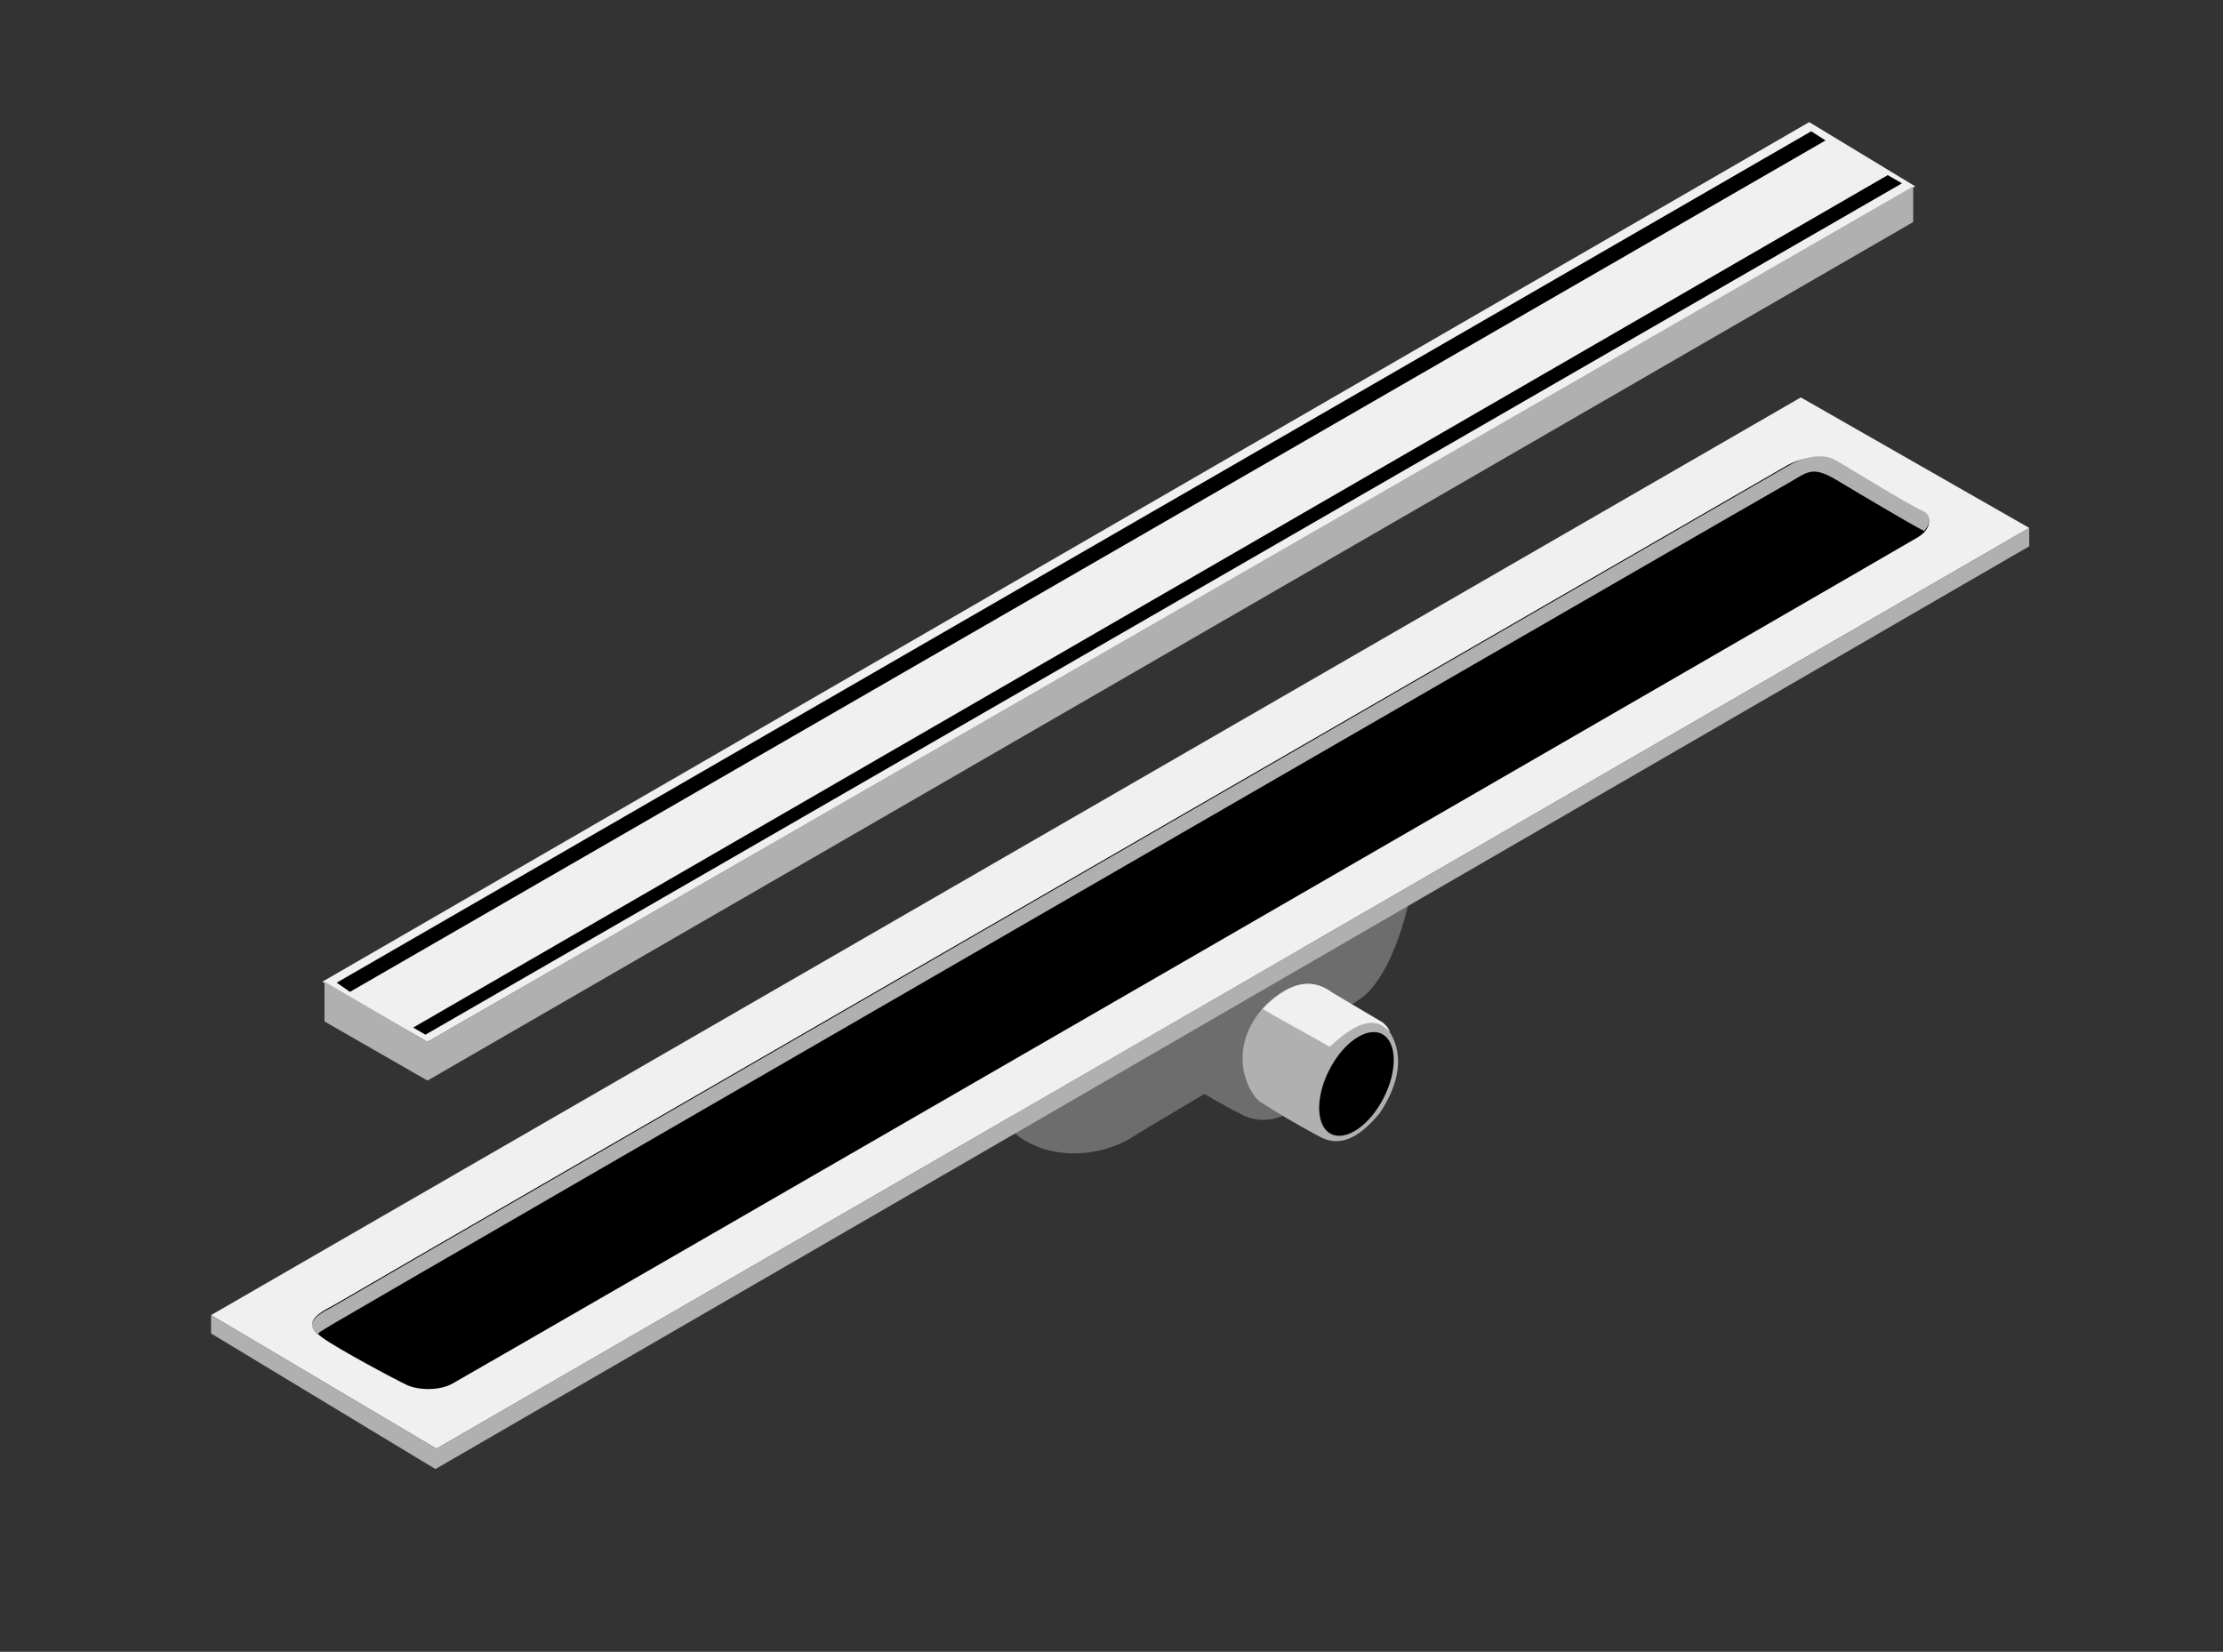 <?xml version="1.0" encoding="utf-8"?>
<!-- Generator: Adobe Illustrator 24.0.1, SVG Export Plug-In . SVG Version: 6.00 Build 0)  -->
<svg version="1.1" id="Ebene_1" xmlns="http://www.w3.org/2000/svg" xmlns:xlink="http://www.w3.org/1999/xlink" x="0px" y="0px"
	 viewBox="0 0 218 162" style="enable-background:new 0 0 218 162;" xml:space="preserve">
<rect x="0" y="0" width="218" height="162" fill="#333333" stroke="none"/>
<style type="text/css">
	.st0{fill-rule:evenodd;clip-rule:evenodd;fill:#6D6D6D;}
	.st1{fill-rule:evenodd;clip-rule:evenodd;fill:#B0B0B0;}
	.st2{fill-rule:evenodd;clip-rule:evenodd;fill:#F0F0F0;}
	.st3{fill-rule:evenodd;clip-rule:evenodd;}
</style>
<title>Group 11</title>
<desc>Created with Sketch.</desc>
<g id="Screens">
	<g id="i-Drain1" transform="translate(-445, -523)">
		<g id="Group-11" transform="translate(445, 523.176)">
			<path id="Path-33" class="st0" d="M99.1,110.6c3.2,3.1,8.6,2.9,12,0.7c3.2-2,21.7-12.7,22.9-14c1.2-1.1,3-3.9,4.2-9.2
				C133.1,90.9,96,107.5,99.1,110.6z"/>
			<path id="Path-32-Copy" class="st0" d="M122.1,109.3c-2-1-3.5-1.9-4.5-2.5c-1.5-1-4.7-7,0.9-12.7c3.1-3,5.9-3.5,8.5-1.5
				c1.5,0.7,2.5,1.4,3.1,1.7c0.9,0.6,4.4,4.6-0.4,11.7C127.1,109.2,124.6,110.3,122.1,109.3z"/>
			<path id="Path-32" class="st1" d="M129.6,111.4c-3.2-1.7-5.2-3-6-3.5c-1.1-0.7-3.6-5.2,0.6-9.6c2.4-2.2,4.5-2.6,6.4-1.1
				c2.7,1.6,4.4,2.6,4.9,2.9c0.6,0.5,3.4,3.5-0.2,8.9C133.3,111.4,131.5,112.3,129.6,111.4z"/>
			<path id="Combined-Shape" class="st2" d="M130.7,97.2c2.7,1.6,4.4,2.6,4.9,2.9c0.1,0.1,0.5,0.4,0.7,0.9c-0.1-0.1-0.2-0.2-0.5-0.4
				c-1.2-1-3-0.4-5.4,1.9c-1.5-0.9-3.4-1.9-5.5-3.1c-0.4-0.2-0.7-0.5-1.1-0.6c0.1-0.1,0.2-0.2,0.4-0.4
				C126.6,96.1,128.7,95.7,130.7,97.2z"/>
			
				<ellipse id="Oval" transform="matrix(0.454 -0.891 0.891 0.454 -21.896 176.464)" class="st3" cx="133" cy="106.1" rx="5.5" ry="3"/>
			<polygon id="Path-26" class="st2" points="42.8,141.9 199,51.6 176.6,38.8 20.7,128.8 			"/>
			<polygon id="Path-27" class="st1" points="199,51.6 199,53.4 42.7,143.9 20.7,130.6 20.7,128.8 42.8,141.9 			"/>
			<path id="Path-31" class="st3" d="M32.6,127.9c8-4.7,141.4-81.7,142.6-82.4c1.2-0.7,3.4-1.2,4.9-0.4s7.2,4.4,8.4,4.9
				c1,0.5,0.9,1.7-0.4,2.5s-142.4,82.3-143.7,83c-1.2,0.7-3.2,0.7-4.4,0.2c-1.1-0.5-6.9-3.6-8.4-4.7C30,129.8,30.4,129,32.6,127.9z"
				/>
			<path id="Combined-Shape_1_" class="st1" d="M180.1,45c1.5,0.9,7.2,4.4,8.4,4.9c0.9,0.4,0.9,1.2,0.2,2c-0.1,0-0.1-0.1-0.2-0.1
				c-1-0.5-5.9-3.4-8.4-4.9c-2.5-1.5-2.9-0.7-4.9,0.4c-2,1.1-134.6,77.7-142.6,82.4c-0.6,0.4-1.1,0.6-1.5,1c-1-1-0.5-1.7,1.5-2.7
				c8-4.7,141.4-81.7,142.6-82.4C176.5,44.8,178.6,44.1,180.1,45z"/>
			<g id="Group-4" transform="translate(13.52, 0)">
				<polygon id="Path-28" class="st2" points="18.1,96.1 163.9,11.8 174.3,18.1 28.4,102 				"/>
				<polygon id="Path-29" class="st1" points="18.3,96.1 18.3,100 28.4,105.8 174.1,21.6 174.1,18.1 28.4,102 				"/>
				<polygon id="Path-30" class="st3" points="19.5,96.2 164.1,12.7 165.5,13.6 20.8,97.1 				"/>
				<polygon id="Path-30-Copy" class="st3" points="27,100.6 171.6,17 173,17.8 28.2,101.3 				"/>
			</g>
		</g>
	</g>
</g>
</svg>
